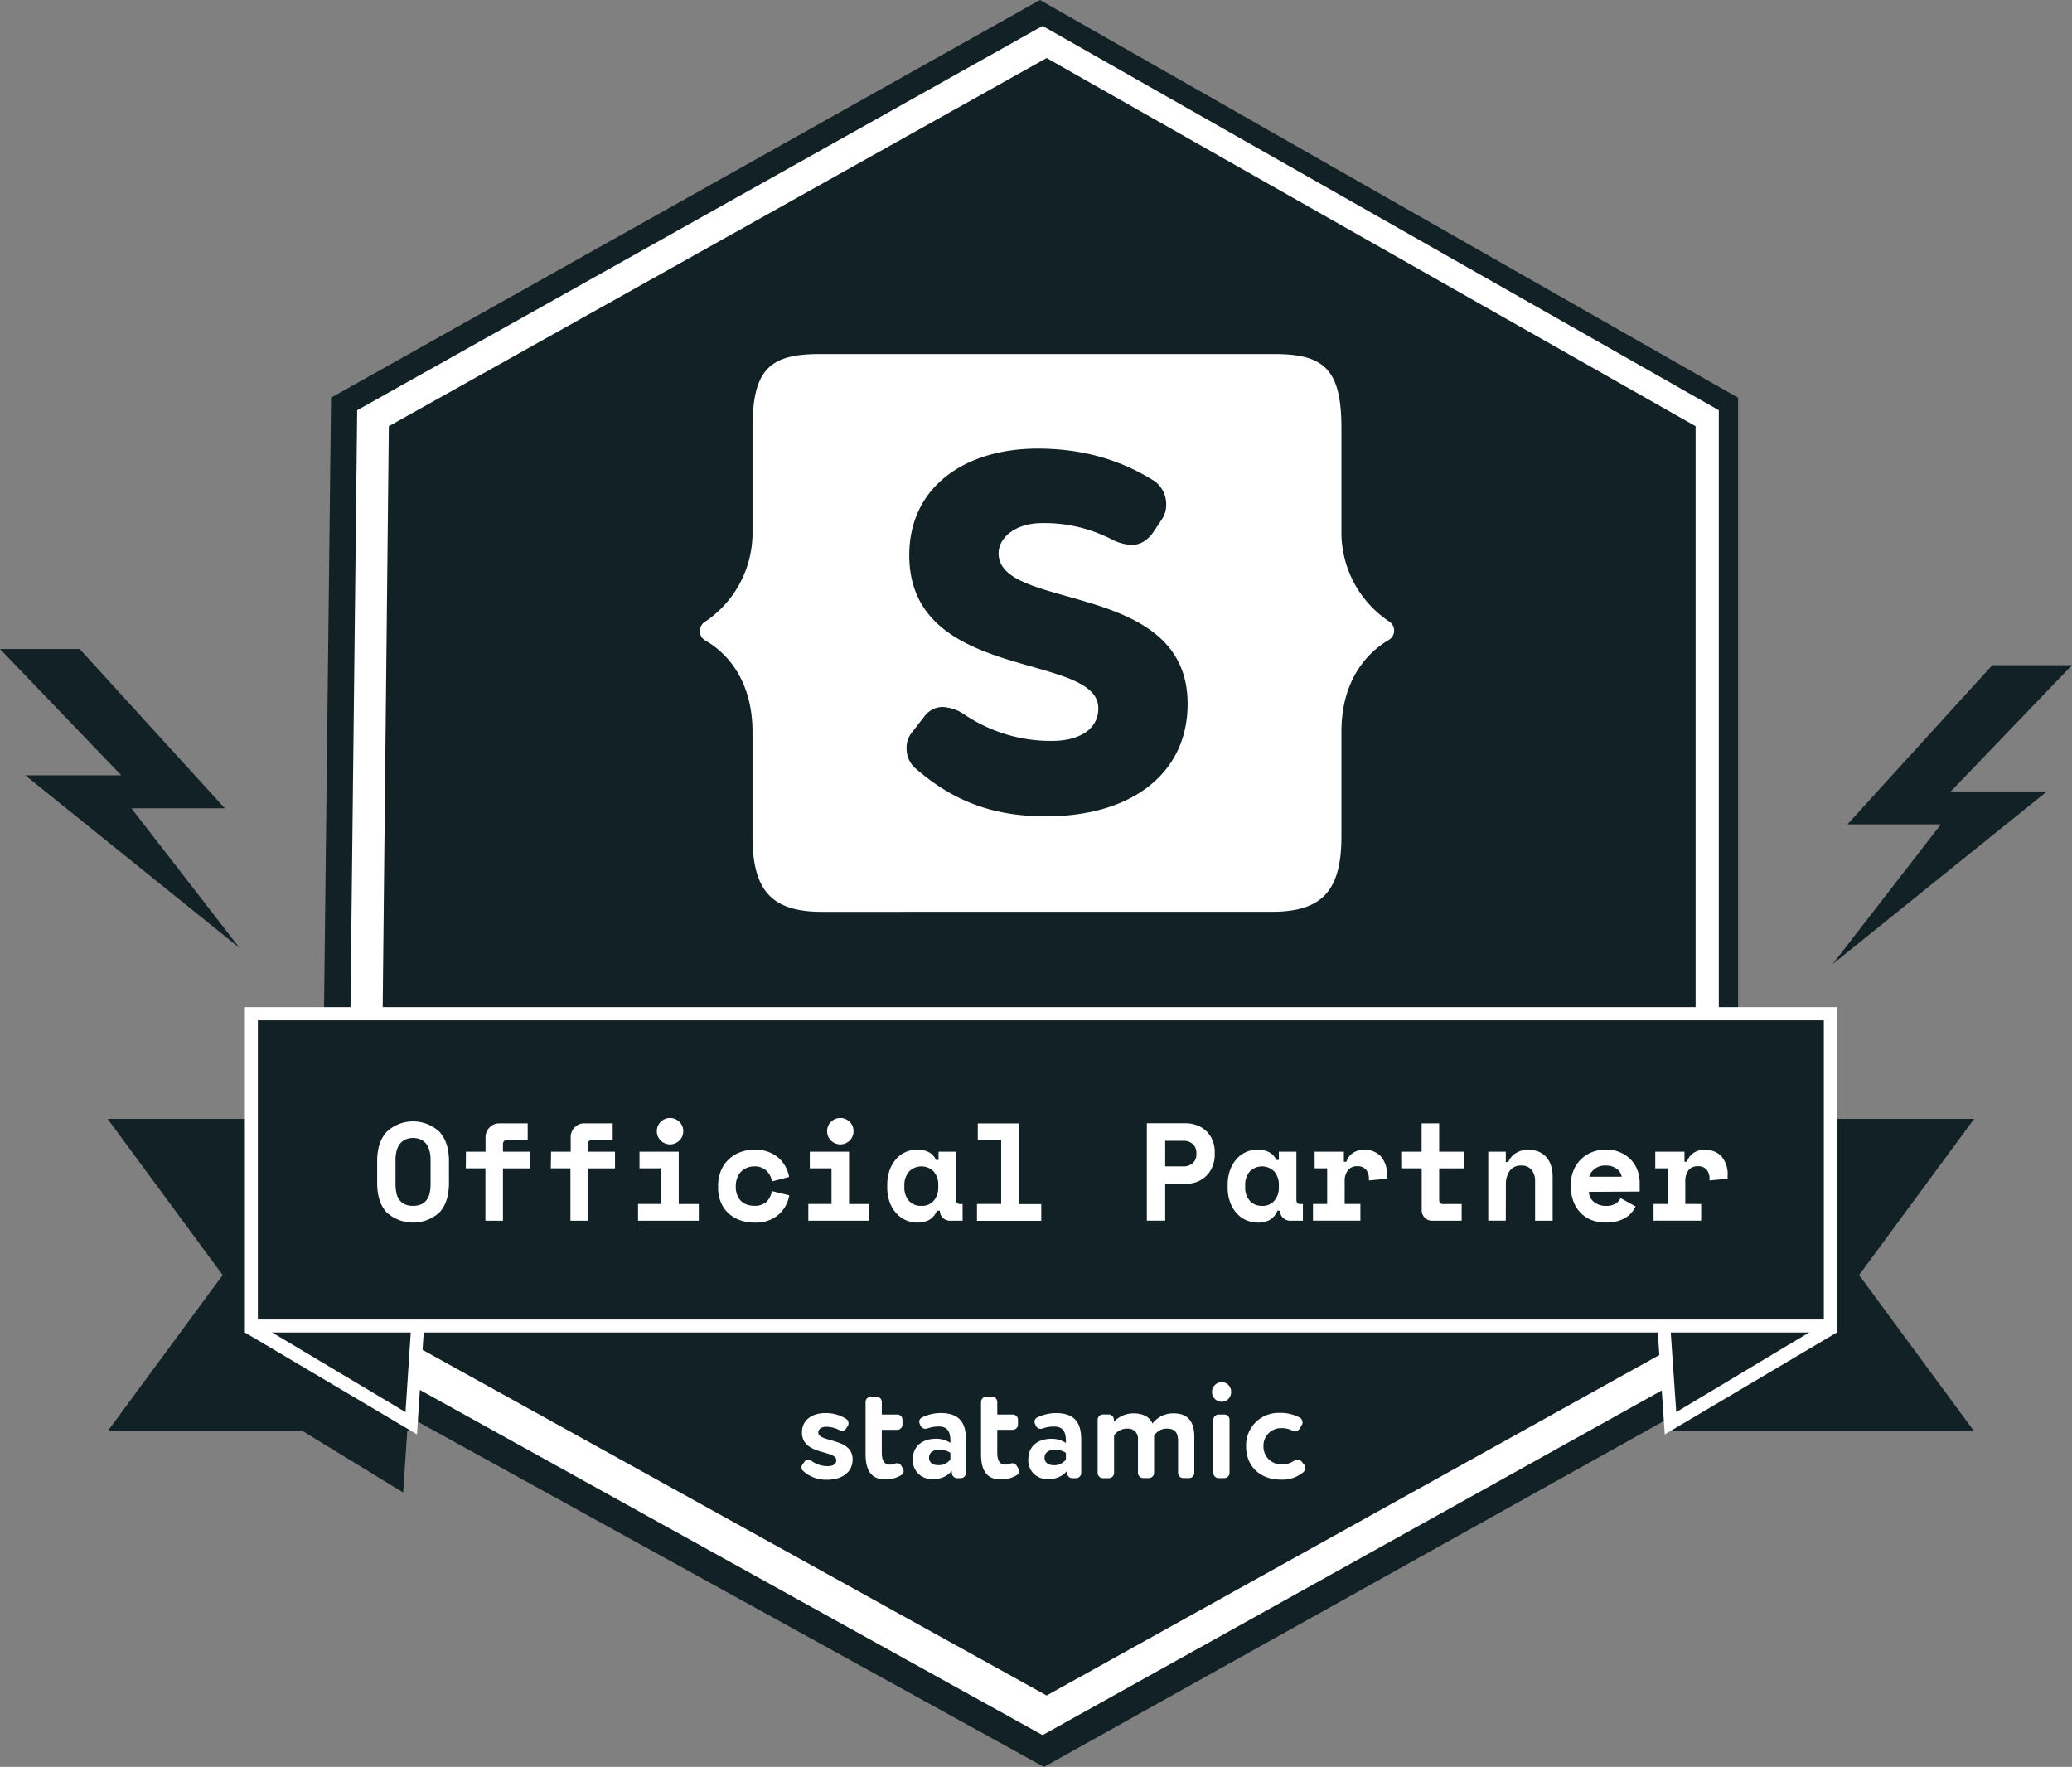 <svg xmlns="http://www.w3.org/2000/svg" viewBox="0 0 536.12 457.17"><rect x="0" y="0" width="536.12" height="457.17" fill="#808080" stroke="none"/><defs><style>.cls-1{fill:#122126;}.cls-2{fill:#fff;}</style></defs><g id="Layer_2" data-name="Layer 2"><polygon class="cls-1" points="269.08 0 85.66 102.89 82.78 353.9 268.5 456.29 270.15 457.17 449.05 357.34 449.73 356.36 449.73 102.92 269.08 0"></polygon><polygon class="cls-2" points="92.42 106.14 269.76 6.71 444.73 106.14 444.73 351.56 269.76 448.95 89.69 349.14 92.42 106.14"></polygon><polygon class="cls-1" points="106.4 370.34 27.84 370.34 57.61 329.92 27.84 289.5 106.4 289.5 106.4 370.34"></polygon><polygon class="cls-1" points="100.61 110.28 270.81 15.02 438.73 110.28 438.73 345.4 270.81 438.7 98.15 343.08 100.61 110.28"></polygon><polygon class="cls-1" points="65.04 362.17 104.32 386.18 105.91 362.17 104.32 321.75 65.04 362.17"></polygon><path class="cls-2" d="M107.89,371.14,63.36,344.78l44.56-44.93,1.75,44.33ZM69,343.93l35.92,21.45,1.4-21.24-1.44-36.33Z"></path><polygon class="cls-1" points="432.24 370.34 510.8 370.34 481.03 329.92 510.8 289.5 432.24 289.5 432.24 370.34"></polygon><polygon class="cls-1" points="473.59 342.17 434.31 366.18 432.67 342.17 434.31 301.75 473.59 342.17"></polygon><path class="cls-2" d="M430.75,371.14l-1.83-26.78,1.79-44.51,44.56,44.93Zm3-63.33-1.48,36.51,1.45,21.06,36.12-21.65Z"></path><path class="cls-1" d="M58.18,209.14H34l28,36.15L6.54,200.61H31.38L0,167.93H20.62ZM478,213.31h24.18l-28,36.15,55.44-44.67H504.74l31.38-32.68H515.5Z"></path><rect class="cls-1" x="65.04" y="262.27" width="408.55" height="80.83"></rect><path class="cls-2" d="M475.27,344.78H63.36V260.59H475.27ZM66.72,341.42H471.91V264H66.72Z"></path><path class="cls-2" d="M208.18,378.19a1.06,1.06,0,0,1,.89-.47,1.91,1.91,0,0,1,1.09.42,7.11,7.11,0,0,0,4.07,1.22c1.23,0,2.16-.49,2.16-1.54,0-2.68-8.89-1.22-8.89-7.19,0-3.21,2.64-5,6-5a9.84,9.84,0,0,1,5.5,1.54,1.3,1.3,0,0,1,.55,1.1,1.42,1.42,0,0,1-.21.75l-.42.6a1.2,1.2,0,0,1-1,.6,2.57,2.57,0,0,1-.91-.26,7.1,7.1,0,0,0-3.23-.78c-1.28,0-2.06.68-2.06,1.44,0,2.73,8.89,1.25,8.89,7,0,3.23-2.63,5.26-6.65,5.26a8.79,8.79,0,0,1-6.15-2.27,1.23,1.23,0,0,1-.42-.91,1.12,1.12,0,0,1,.26-.78Zm25.45,1.72a1.1,1.1,0,0,1,.18.63,1.23,1.23,0,0,1-.62,1.14,7.48,7.48,0,0,1-4.12,1.1c-3.73,0-5.11-2.4-5.11-6.62V362.75a1.36,1.36,0,0,1,1.35-1.35h1.49a1.36,1.36,0,0,1,1.36,1.35V366h4a1.36,1.36,0,0,1,1.35,1.36v1.25a1.36,1.36,0,0,1-1.35,1.35h-4v6c0,1.77.6,3,2,3a3.05,3.05,0,0,0,1.15-.18,2.3,2.3,0,0,1,.83-.18,1.19,1.19,0,0,1,1.12.75Zm2.56-2.29c0-3.63,2.68-5.35,6-5.35a6.73,6.73,0,0,1,3.73,1.07v-.5c0-2.4-.78-3.73-3-3.73a8,8,0,0,0-2.81.45,3.08,3.08,0,0,1-.66.13,1.34,1.34,0,0,1-1.25-.78l-.21-.45a2,2,0,0,1-.15-.6,1.33,1.33,0,0,1,.78-1.14,11.39,11.39,0,0,1,4.75-1.1c4.87,0,6.57,2.5,6.57,6.83v8.66a1.37,1.37,0,0,1-1.36,1.36h-.94a1.37,1.37,0,0,1-1.35-1.36v-.55a5.86,5.86,0,0,1-4.88,2.11A4.79,4.79,0,0,1,236.19,377.62Zm9.72-1.7a4.71,4.71,0,0,0-2.89-.81c-1.41,0-2.63.65-2.63,2.06,0,1.25,1,1.93,2.34,1.93a3.63,3.63,0,0,0,3.18-1.48Zm17.6,4a1,1,0,0,1,.19.63,1.24,1.24,0,0,1-.63,1.14,7.46,7.46,0,0,1-4.12,1.1c-3.73,0-5.11-2.4-5.11-6.62V362.75a1.37,1.37,0,0,1,1.36-1.35h1.48a1.36,1.36,0,0,1,1.36,1.35V366h4a1.37,1.37,0,0,1,1.36,1.36v1.25a1.37,1.37,0,0,1-1.36,1.35h-4v6c0,1.77.6,3,1.95,3a3,3,0,0,0,1.15-.18,2.31,2.31,0,0,1,.84-.18,1.2,1.2,0,0,1,1.12.75l.41.63Zm2.56-2.29c0-3.63,2.69-5.35,6-5.35a6.73,6.73,0,0,1,3.73,1.07v-.5c0-2.4-.79-3.73-3.05-3.73a8.05,8.05,0,0,0-2.82.45,3,3,0,0,1-.65.13,1.33,1.33,0,0,1-1.25-.78l-.21-.45a2,2,0,0,1-.16-.6,1.33,1.33,0,0,1,.78-1.14,11.42,11.42,0,0,1,4.75-1.1c4.88,0,6.57,2.5,6.57,6.83v8.66a1.37,1.37,0,0,1-1.36,1.36h-.93a1.37,1.37,0,0,1-1.36-1.36v-.55a5.85,5.85,0,0,1-4.88,2.11,4.79,4.79,0,0,1-5.16-5.05Zm9.73-1.7a4.76,4.76,0,0,0-2.9-.81c-1.41,0-2.63.65-2.63,2.06,0,1.25,1,1.93,2.35,1.93a3.66,3.66,0,0,0,3.18-1.48Zm12.46-8.11a7,7,0,0,1,5.14-2.11c2.53,0,4.2,1.12,4.8,2.63a6.64,6.64,0,0,1,5.55-2.63c3,0,5.27,1.49,5.27,6v9.38a1.37,1.37,0,0,1-1.36,1.36h-1.48a1.37,1.37,0,0,1-1.36-1.36v-8.29c0-2.06-.83-3.15-2.82-3.15a3.72,3.72,0,0,0-3.39,1.9c0,.26,0,.83,0,1.23v8.31a1.37,1.37,0,0,1-1.36,1.36H295.8a1.37,1.37,0,0,1-1.36-1.36V372.5a2.55,2.55,0,0,0-2.74-2.84,4,4,0,0,0-3.44,1.75v9.7a1.36,1.36,0,0,1-1.35,1.36h-1.54a1.37,1.37,0,0,1-1.36-1.36V367.34a1.37,1.37,0,0,1,1.36-1.35h1.48a1.36,1.36,0,0,1,1.36,1.35v.47Zm30.28-7.74a2.47,2.47,0,0,1-2.4,2.63,2.54,2.54,0,1,1,0-5.08A2.4,2.4,0,0,1,318.54,360.07ZM316.79,366a1.37,1.37,0,0,1,1.35,1.36v13.74a1.36,1.36,0,0,1-1.35,1.36H315.3a1.37,1.37,0,0,1-1.35-1.36V367.34A1.36,1.36,0,0,1,315.3,366h1.49Zm17.63,4.17a6.38,6.38,0,0,0-2.92-.65,4.55,4.55,0,0,0-4.59,4.67,4.62,4.62,0,0,0,4.74,4.72,5.51,5.51,0,0,0,3.18-.94,1.74,1.74,0,0,1,.89-.29,1.41,1.41,0,0,1,1.12.55l.63.78a1.1,1.1,0,0,1,.26.76,1.47,1.47,0,0,1-.5,1.15,8.44,8.44,0,0,1-5.76,1.93c-5.45,0-9.05-3.45-9.05-8.63a8.38,8.38,0,0,1,8.53-8.64,10.5,10.5,0,0,1,5.42,1.26,1.37,1.37,0,0,1,.65,1.22,1,1,0,0,1-.15.6l-.55.94a1.53,1.53,0,0,1-1.25.78,2.56,2.56,0,0,1-.65-.21Z"></path><path class="cls-2" d="M97.59,300.43q0-4.89,2.47-7.59a10,10,0,0,1,13.64,0c1.64,1.8,2.47,4.33,2.47,7.59v5.62c0,3.36-.83,5.91-2.47,7.67a10.19,10.19,0,0,1-13.64,0c-1.65-1.76-2.47-4.31-2.47-7.67ZM106.88,312a5,5,0,0,0,2.16-.41,3.71,3.71,0,0,0,1.4-1.17,4.73,4.73,0,0,0,.76-1.8,11.69,11.69,0,0,0,.21-2.3v-6.2a9.41,9.41,0,0,0-.25-2.23,5.27,5.27,0,0,0-.79-1.8,4,4,0,0,0-1.4-1.2,5.08,5.08,0,0,0-4.18,0,3.9,3.9,0,0,0-1.4,1.2,5.28,5.28,0,0,0-.8,1.8,10,10,0,0,0-.25,2.23v6.2a11,11,0,0,0,.22,2.3,4.57,4.57,0,0,0,.75,1.8,3.67,3.67,0,0,0,1.41,1.17A4.9,4.9,0,0,0,106.88,312Z"></path><path class="cls-2" d="M120.56,298h5.07v-3.67a3.58,3.58,0,0,1,1.05-2.61,3.47,3.47,0,0,1,2.59-1.06h7.27V295h-5.4c-.65,0-1,.36-1,1.08V298h7v4.32h-7v13.54h-4.54V302.3h-5.07Z"></path><path class="cls-2" d="M142.59,298h5.08v-3.67a3.57,3.57,0,0,1,1-2.61,3.48,3.48,0,0,1,2.59-1.06h7.27V295h-5.4c-.64,0-1,.36-1,1.08V298h7v4.32h-7v13.54h-4.53V302.3h-5.08Z"></path><path class="cls-2" d="M165.09,311.52h6V302.3h-5.62V298h10.15v13.54h5.19v4.32H165.09Zm11.7-18.83a3.39,3.39,0,0,1-.27,1.35,3.3,3.3,0,0,1-.74,1.08,3.62,3.62,0,0,1-1.1.72,3.36,3.36,0,0,1-2.64,0,3.64,3.64,0,0,1-1.08-.72,3.3,3.3,0,0,1-.74-1.08,3.51,3.51,0,0,1,0-2.7,3.3,3.3,0,0,1,.74-1.08,3.64,3.64,0,0,1,1.08-.72,3.36,3.36,0,0,1,2.64,0,3.62,3.62,0,0,1,1.1.72,3.3,3.3,0,0,1,.74,1.08A3.39,3.39,0,0,1,176.79,292.69Z"></path><path class="cls-2" d="M204.22,309.29a8.63,8.63,0,0,1-2.9,5.11,9.08,9.08,0,0,1-6.1,1.94,10.82,10.82,0,0,1-3.69-.61,8.67,8.67,0,0,1-3-1.76,8.1,8.1,0,0,1-2-2.85,9.72,9.72,0,0,1-.72-3.85v-.43a10,10,0,0,1,.72-3.89,8.58,8.58,0,0,1,5-4.82,10.27,10.27,0,0,1,3.65-.65,9.17,9.17,0,0,1,6.07,1.94,8.56,8.56,0,0,1,2.93,5.12l-4.46,1.15a4.7,4.7,0,0,0-1.37-2.74,4.38,4.38,0,0,0-3.24-1.15,4.75,4.75,0,0,0-1.84.36,4.46,4.46,0,0,0-1.51,1,4.76,4.76,0,0,0-1,1.62,5.59,5.59,0,0,0-.38,2.14v.21a5.33,5.33,0,0,0,.38,2.11,4.37,4.37,0,0,0,1,1.53,4.32,4.32,0,0,0,1.51.92,5.59,5.59,0,0,0,1.84.3,4.46,4.46,0,0,0,3.19-1,5,5,0,0,0,1.42-2.81Z"></path><path class="cls-2" d="M209.15,311.52h6V302.3h-5.62V298h10.16v13.54h5.18v4.32H209.15Zm11.7-18.83a3.39,3.39,0,0,1-.27,1.35,3.27,3.27,0,0,1-.73,1.08,3.74,3.74,0,0,1-1.1.72,3.32,3.32,0,0,1-1.32.27,3.26,3.26,0,0,1-1.33-.27,3.64,3.64,0,0,1-1.08-.72,3.3,3.3,0,0,1-.74-1.08,3.51,3.51,0,0,1,0-2.7,3.3,3.3,0,0,1,.74-1.08,3.64,3.64,0,0,1,1.08-.72,3.26,3.26,0,0,1,1.33-.27,3.32,3.32,0,0,1,1.32.27,3.74,3.74,0,0,1,1.1.72,3.27,3.27,0,0,1,.73,1.08A3.39,3.39,0,0,1,220.85,292.69Z"></path><path class="cls-2" d="M242.42,313.25a4.63,4.63,0,0,1-2,2.39,6.21,6.21,0,0,1-3,.7,7.54,7.54,0,0,1-3-.61,7.26,7.26,0,0,1-2.51-1.8,8.74,8.74,0,0,1-1.71-2.88,11,11,0,0,1-.63-3.85v-.58a11.36,11.36,0,0,1,.61-3.81,8.82,8.82,0,0,1,1.66-2.88,7.26,7.26,0,0,1,2.43-1.82,7.07,7.07,0,0,1,3-.63,6.37,6.37,0,0,1,3.08.65,4.48,4.48,0,0,1,1.85,2h.65V298h4.54v12.46c0,.72.32,1.08,1,1.08h.68v4.32h-3.09a2.8,2.8,0,0,1-2-.72,2.42,2.42,0,0,1-.77-1.87Zm-4-1.23a4,4,0,0,0,3.16-1.31,5.11,5.11,0,0,0,1.19-3.58v-.43a5.12,5.12,0,0,0-1.19-3.59,4.48,4.48,0,0,0-6.33,0A5.17,5.17,0,0,0,234,306.7v.43a5.16,5.16,0,0,0,1.19,3.58A4,4,0,0,0,238.39,312Z"></path><path class="cls-2" d="M252.79,311.52h6.26V295H253v-4.32h10.59v20.88h5.83v4.32H252.79Z"></path><path class="cls-2" d="M301.49,306.34v9.5h-4.75v-25.2h9.86a8.41,8.41,0,0,1,3.39.63,7,7,0,0,1,2.39,1.66,6.74,6.74,0,0,1,1.44,2.34,7.52,7.52,0,0,1,.49,2.68v.86a8,8,0,0,1-.49,2.76,7.13,7.13,0,0,1-1.44,2.41,6.93,6.93,0,0,1-2.39,1.71,8.23,8.23,0,0,1-3.39.65Zm0-4.54h4.65a3.53,3.53,0,0,0,2.5-.86,3,3,0,0,0,.92-2.24v-.43a2.94,2.94,0,0,0-.92-2.23,3.49,3.49,0,0,0-2.5-.86h-4.65Z"></path><path class="cls-2" d="M330.54,313.25a4.66,4.66,0,0,1-2,2.39,6.21,6.21,0,0,1-3,.7,7.62,7.62,0,0,1-3.05-.61,7.23,7.23,0,0,1-2.5-1.8,8.74,8.74,0,0,1-1.71-2.88,11,11,0,0,1-.63-3.85v-.58a11.12,11.12,0,0,1,.61-3.81,8.82,8.82,0,0,1,1.66-2.88,7.05,7.05,0,0,1,5.4-2.45,6.37,6.37,0,0,1,3.08.65,4.48,4.48,0,0,1,1.85,2h.65V298h4.54v12.46c0,.72.32,1.08,1,1.08h.68v4.32H334a2.8,2.8,0,0,1-2-.72,2.42,2.42,0,0,1-.78-1.87Zm-4-1.23a4,4,0,0,0,3.17-1.31,5.16,5.16,0,0,0,1.19-3.58v-.43a5.17,5.17,0,0,0-1.19-3.59,4.48,4.48,0,0,0-6.33,0,5.12,5.12,0,0,0-1.19,3.59v.43a5.11,5.11,0,0,0,1.19,3.58A4,4,0,0,0,326.51,312Z"></path><path class="cls-2" d="M340.16,298h7.56v2.6h.65a4.29,4.29,0,0,1,1.71-2.29,5.06,5.06,0,0,1,2.89-.81,5.72,5.72,0,0,1,4.29,1.67,7.1,7.1,0,0,1,1.62,5.1V305l-4.68.43V305a3.47,3.47,0,0,0-.76-2.36,2.81,2.81,0,0,0-2.27-.88,2.92,2.92,0,0,0-2.37,1,4.56,4.56,0,0,0-.87,3v5.76H352v4.32H339.73v-4.32h3.67V302.3h-3.24Z"></path><path class="cls-2" d="M362.55,298h5.29v-7.34h4.54V298h6.44v4.32h-6.44v8.14c0,.72.32,1.08,1,1.08h4.82v4.32h-7.56a2.64,2.64,0,0,1-2-.79,2.76,2.76,0,0,1-.78-2V302.3h-5.29Z"></path><path class="cls-2" d="M389.62,315.84h-4.54V298h4.54v2.67h.65a4.74,4.74,0,0,1,2-2.34,6.08,6.08,0,0,1,3.2-.83,7.12,7.12,0,0,1,2.43.41,5.57,5.57,0,0,1,2,1.28,5.85,5.85,0,0,1,1.35,2.2,9.34,9.34,0,0,1,.49,3.17v11.3h-4.54V305.69a4.57,4.57,0,0,0-.92-3,3.25,3.25,0,0,0-2.64-1.1,3.48,3.48,0,0,0-3,1.35,6,6,0,0,0-1,3.62Z"></path><path class="cls-2" d="M411.11,308.39a3.59,3.59,0,0,0,.38,1.46,3.69,3.69,0,0,0,.94,1.15,4.49,4.49,0,0,0,1.36.75,5,5,0,0,0,1.64.27,4.66,4.66,0,0,0,2.59-.59,3.57,3.57,0,0,0,1.3-1.42l3.89,2.16a8.28,8.28,0,0,1-.9,1.42,6.39,6.39,0,0,1-1.5,1.35,8.38,8.38,0,0,1-2.23,1,10.83,10.83,0,0,1-3.08.39,10.07,10.07,0,0,1-3.67-.64,8.19,8.19,0,0,1-2.86-1.88,8.4,8.4,0,0,1-1.87-3,11.15,11.15,0,0,1-.67-4v-.22a9.66,9.66,0,0,1,.71-3.74,8.41,8.41,0,0,1,1.92-2.88,8.86,8.86,0,0,1,2.86-1.85,9.18,9.18,0,0,1,3.51-.67,8.91,8.91,0,0,1,4,.81,8.46,8.46,0,0,1,2.74,2,8,8,0,0,1,1.58,2.74,8.91,8.91,0,0,1,.51,2.9v2.41Zm4.29-6.81a4.3,4.3,0,0,0-2.81.89,3.93,3.93,0,0,0-1.4,2h8.42a3.2,3.2,0,0,0-1.35-2.09A4.75,4.75,0,0,0,415.4,301.58Z"></path><path class="cls-2" d="M428.29,298h7.56v2.6h.64a4.39,4.39,0,0,1,1.71-2.29,5.09,5.09,0,0,1,2.9-.81,5.72,5.72,0,0,1,4.29,1.67,7.1,7.1,0,0,1,1.62,5.1V305l-4.68.43V305a3.52,3.52,0,0,0-.76-2.36,2.81,2.81,0,0,0-2.27-.88,2.91,2.91,0,0,0-2.37,1,4.56,4.56,0,0,0-.87,3v5.76h4.11v4.32H427.85v-4.32h3.68V302.3h-3.24Z"></path><path class="cls-2" d="M329.14,235.92c13.13,0,17.95-5.66,17.95-19.51V189.3c0-12.89,6.26-20.23,12.28-23.73a2.81,2.81,0,0,0,0-4.81,27.71,27.71,0,0,1-12.28-23.37v-26.5c0-14.94-4.1-19.28-17.23-19.28H211.94c-13.13,0-17.23,4.34-17.23,19.28v26.62a27.7,27.7,0,0,1-12.29,23.37,2.82,2.82,0,0,0,0,4.81c6,3.38,12.29,10.72,12.29,23.73v27c0,13.85,4.82,19.51,17.95,19.51ZM270.6,211.23c-14.1,0-24.33-4.22-33.85-12.53a6.66,6.66,0,0,1-2.17-5.06,6.19,6.19,0,0,1,1.45-4.22l3-3.85a6,6,0,0,1,4.82-2.65,11.14,11.14,0,0,1,6,2.17,39.93,39.93,0,0,0,22.4,6.62c6.63,0,11.93-2.77,11.93-8.43,0-14.69-48.91-6.62-48.91-39.63,0-17.71,14.46-27.58,33.25-27.58,13.25,0,23,3.85,30.23,8.43a7.4,7.4,0,0,1,3,6,6.77,6.77,0,0,1-1.21,4l-2.17,3.25c-1.56,2.17-3.37,3.25-5.66,3.25a12.56,12.56,0,0,1-5.06-1.44,38,38,0,0,0-17.95-4.22c-7.1,0-11.32,3.85-11.32,7.83,0,15.06,48.91,6.87,48.91,38.91C307.34,200.14,292.76,211.23,270.6,211.23Z"></path></g></svg>

